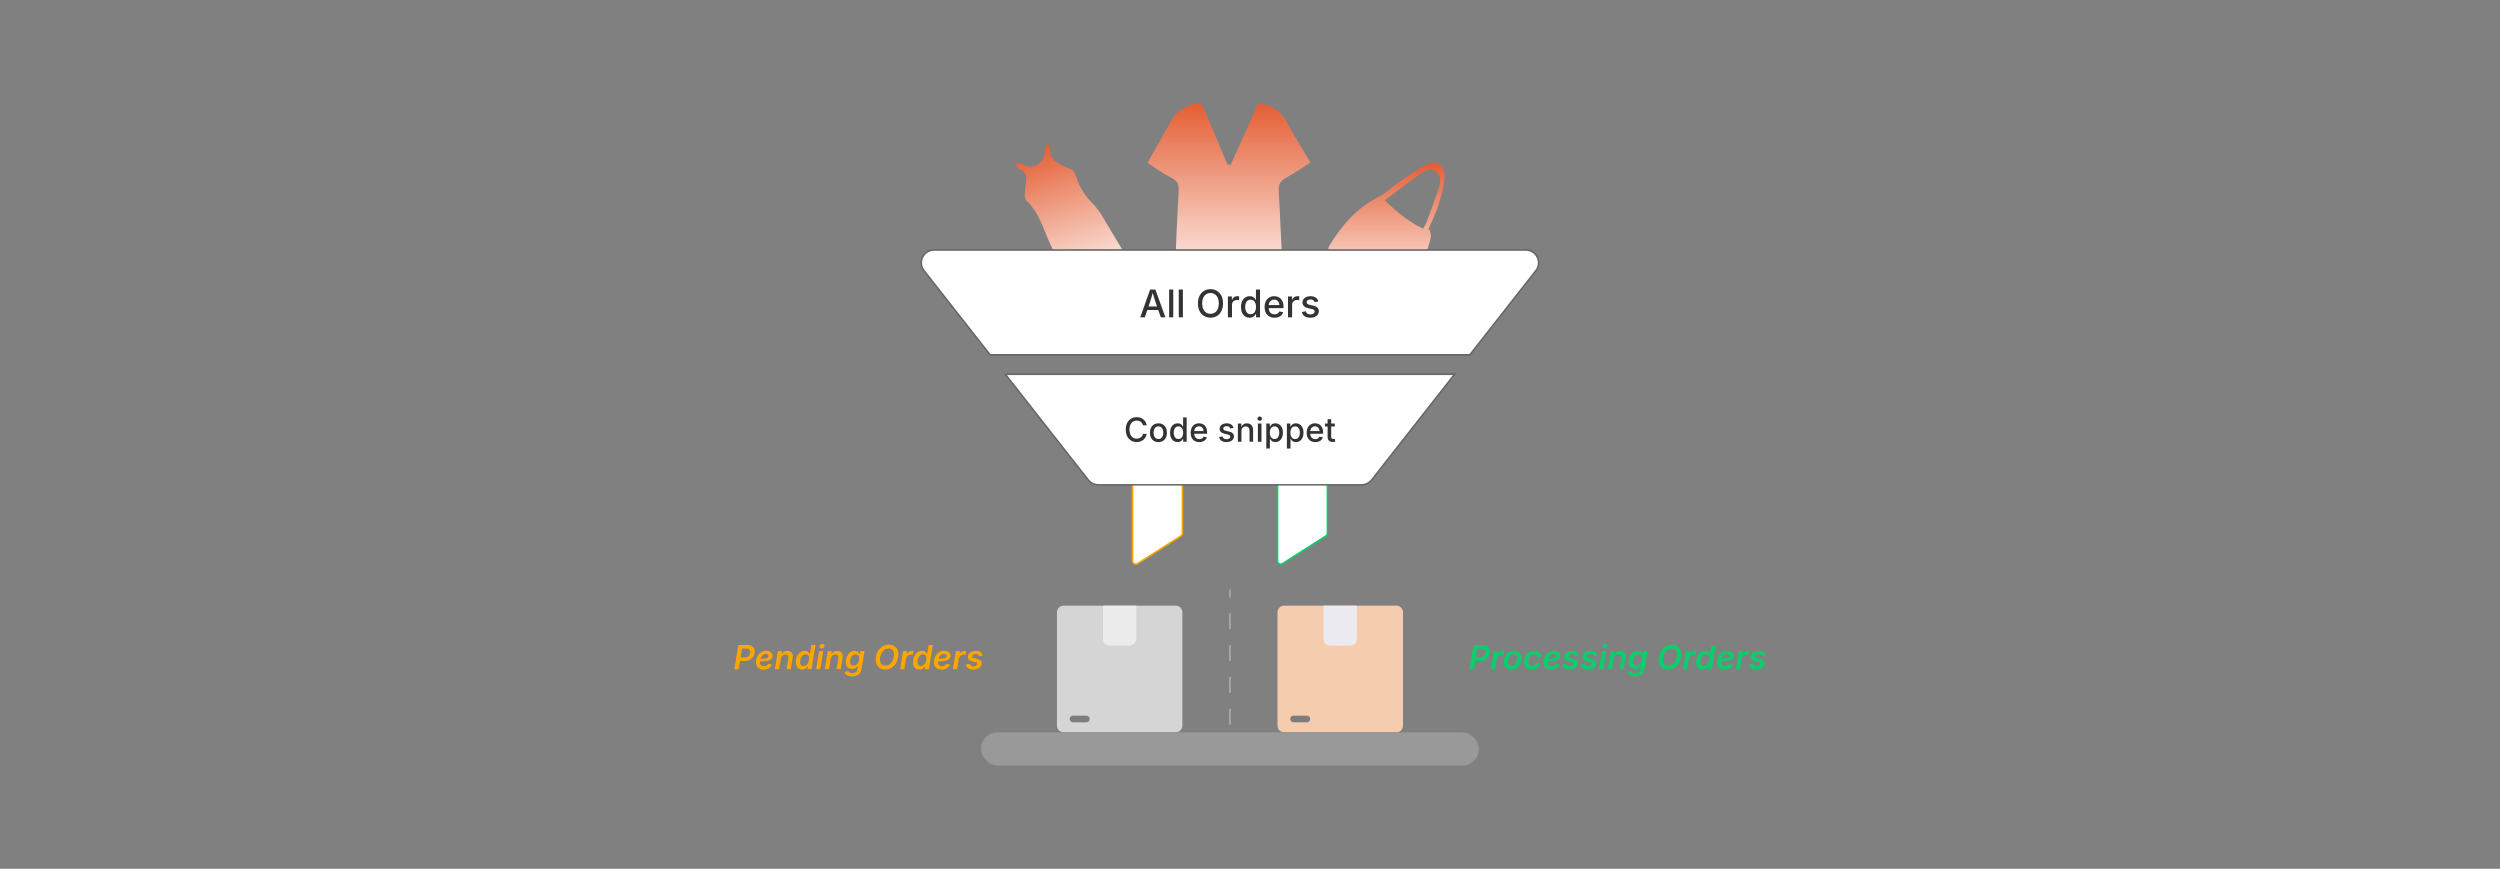 <?xml version="1.0" encoding="UTF-8"?><svg id="_01-Filter-Orders-by-Status" xmlns="http://www.w3.org/2000/svg" xmlns:xlink="http://www.w3.org/1999/xlink" viewBox="0 0 860 298.867"><rect x="0" y="0" width="860" height="298.867" fill="#808080" stroke="none"/><defs><linearGradient id="linear-gradient" x1="476.91" y1="102.988" x2="476.91" y2="56.075" gradientUnits="userSpaceOnUse"><stop offset="0" stop-color="#fff"/><stop offset="1" stop-color="#e45e34"/></linearGradient><linearGradient id="linear-gradient-2" x1="381.095" y1="100.687" x2="381.095" y2="45.918" gradientTransform="translate(-15.668 122.082) rotate(-17.828)" xlink:href="#linear-gradient"/><linearGradient id="linear-gradient-3" x1="422.76" y1="101.51" x2="422.76" y2="35.515" xlink:href="#linear-gradient"/></defs><path d="M491.808,79.085c.15.807.568,1.673.407,2.413-1.687,7.791-5.558,14.461-10.704,20.457-.967,1.127-1.857,1.429-3.215.417-6.713-5.003-13.46-9.962-20.269-14.833-1.401-1.003-1.379-1.959-.634-3.18,4.232-6.942,9.49-12.983,16.834-16.629,2.554-1.268,4.297-3.264,6.539-4.741,3.091-2.036,6.048-4.353,9.343-5.983,4.598-2.275,7.304-.281,6.748,4.879-.319,2.962-1.143,5.91-2.072,8.755-.928,2.844-2.27,5.553-3.431,8.321.151.041.303.083.454.124ZM476.379,68.873c4.276,4.325,8.393,7.455,13.133,9.784.457-.81.886-1.379,1.121-2.019,1.563-4.242,3.205-8.462,4.56-12.771.551-1.752.284-3.77-1.426-4.939-1.593-1.089-3.353-.415-4.721.556-4.183,2.972-8.256,6.1-12.668,9.389Z" fill="url(#linear-gradient)" stroke-width="0"/><path d="M360.462,49.352c.684.817.781.881.775.933-.552,4.847,3.092,6.215,6.494,7.62,1.389.573,2.022,1.304,2.454,2.739,1.074,3.569,2.968,6.685,5.677,9.339,1.321,1.294,2.402,2.886,3.37,4.479,3.42,5.627,6.725,11.325,10.122,16.967.761,1.265.398,1.944-.785,2.608-4.993,2.802-9.965,5.643-14.924,8.505-1.149.663-2.08.682-2.751-.579-3.718-6.987-8.006-13.748-10.918-21.057-1.772-4.447-3.43-8.596-6.908-11.924-.447-.428-.549-1.378-.543-2.084.01-1.25.171-2.508.367-3.747.35-2.208.296-4.108-2.31-5.036-.588-.21-.876-1.262-1.303-1.927.78.09,1.677-.036,2.318.311,1.822.989,3.623,1.152,5.366.076,1.725-1.065,2.472-2.705,2.431-4.791-.013-.693.591-1.398,1.068-2.432Z" fill="url(#linear-gradient-2)" stroke-width="0"/><path d="M394.734,56.028c3.113-5.521,5.944-10.456,8.685-15.441,1.299-2.363,6.929-5.61,9.334-4.997.609.155,1.112,1.209,1.43,1.95,2.732,6.355,5.41,12.732,8.104,19.103.359.009.718.017,1.077.026,3.103-6.9,6.206-13.8,9.412-20.93,3.771-.256,7.883,2.413,9.773,6.03,2.442,4.674,5.294,9.134,8.238,14.144-2.455,1.555-5.268,3.544-8.277,5.169-1.947,1.051-2.783,2.215-2.643,4.508.53,8.693.814,17.4,1.311,26.095.118,2.07-.613,3.466-2.143,4.733-8.275,6.857-24.784,6.819-32.893-.299-1.043-.915-1.851-2.749-1.817-4.134.217-8.809.653-17.615,1.133-26.415.113-2.073-.39-3.306-2.377-4.332-3.064-1.582-5.88-3.642-8.346-5.209Z" fill="url(#linear-gradient-3)" stroke-width="0"/><path d="M406.236,184.361l-14.963,9.538c-.729.465-1.684-.059-1.684-.924v-26.194c0-.605.49-1.095,1.095-1.095h14.963c.605,0,1.095.49,1.095,1.095v16.656c0,.374-.191.723-.507.924Z" fill="#fff" stroke="#fea500" stroke-miterlimit="10" stroke-width=".548"/><path d="M456.113,184.361l-14.963,9.538c-.729.465-1.684-.059-1.684-.924v-26.194c0-.605.49-1.095,1.095-1.095h14.963c.605,0,1.095.49,1.095,1.095v16.656c0,.374-.191.723-.507.924Z" fill="#fff" stroke="#0ace6c" stroke-miterlimit="10" stroke-width=".548"/><path d="M374.38,165.105c.831,1.058,2.102,1.677,3.447,1.677h90.554c1.345,0,2.616-.618,3.447-1.677l28.542-36.367h-154.533l28.542,36.367Z" fill="#fff" stroke="#666" stroke-miterlimit="10" stroke-width=".548"/><path d="M340.588,122.05h165.031l22.725-28.955c2.257-2.875.208-7.087-3.447-7.087h-203.587c-3.655,0-5.704,4.212-3.447,7.087l22.725,28.955Z" fill="#fff" stroke="#666" stroke-miterlimit="10" stroke-width=".548"/><line x1="423.104" y1="202.819" x2="423.104" y2="205.557" fill="none" stroke="#adadad" stroke-miterlimit="10" stroke-width=".548"/><line x1="423.104" y1="211.018" x2="423.104" y2="251.975" fill="none" stroke="#adadad" stroke-dasharray="0 0 5.461 5.461" stroke-miterlimit="10" stroke-width=".548"/><line x1="423.104" y1="254.705" x2="423.104" y2="257.444" fill="none" stroke="#adadad" stroke-miterlimit="10" stroke-width=".548"/><path d="M392.245,109.158l3.402-9.564h1.797l3.466,9.564h-1.585l-1.861-5.321c-.146-.432-.305-.941-.478-1.528-.173-.586-.374-1.29-.6-2.112h.295c-.218.831-.414,1.542-.587,2.134-.173.593-.326,1.095-.459,1.505l-1.804,5.321h-1.585ZM394.087,106.635v-1.22h4.975v1.22h-4.975Z" fill="#333" stroke-width="0"/><path d="M403.6,99.594v9.564h-1.412v-9.564h1.412Z" fill="#333" stroke-width="0"/><path d="M406.912,99.594v9.564h-1.412v-9.564h1.412Z" fill="#333" stroke-width="0"/><path d="M416.411,109.286c-.824,0-1.564-.196-2.217-.587-.653-.392-1.166-.954-1.541-1.688s-.562-1.61-.562-2.629c0-1.022.188-1.901.562-2.635s.888-1.297,1.541-1.691c.652-.394,1.393-.59,2.217-.59.826,0,1.564.197,2.213.59.648.394,1.158.958,1.533,1.691s.562,1.612.562,2.635c0,1.019-.188,1.895-.562,2.629s-.885,1.296-1.533,1.688-1.387.587-2.213.587ZM416.411,107.951c.545,0,1.031-.136,1.461-.408.43-.272.77-.674,1.021-1.207.25-.533.375-1.184.375-1.955,0-.778-.125-1.435-.375-1.967-.252-.533-.592-.935-1.021-1.207-.43-.272-.916-.408-1.461-.408-.547,0-1.037.137-1.469.411-.433.274-.774.677-1.024,1.21-.25.533-.375,1.187-.375,1.961,0,.771.125,1.421.375,1.952.25.531.592.933,1.024,1.207.432.274.922.411,1.469.411Z" fill="#333" stroke-width="0"/><path d="M422.395,109.158v-7.176h1.367v1.155h.077c.132-.394.363-.702.693-.924.329-.222.703-.333,1.123-.333.09,0,.192.003.308.009.116.006.212.016.289.029v1.348c-.051-.017-.149-.034-.295-.051s-.293-.026-.443-.026c-.325,0-.618.069-.879.206-.262.137-.465.326-.61.568-.146.242-.218.521-.218.838v4.358h-1.412Z" fill="#333" stroke-width="0"/><path d="M429.897,109.299c-.582,0-1.1-.148-1.554-.446-.453-.297-.809-.723-1.065-1.277s-.385-1.217-.385-1.987c0-.779.131-1.444.392-1.996.261-.552.618-.974,1.072-1.265.453-.291.967-.437,1.54-.437.445,0,.804.074,1.075.221.271.148.484.32.639.517s.271.37.354.52h.076v-3.556h1.413v9.564h-1.374v-1.124h-.115c-.082.154-.201.33-.359.526-.159.197-.375.369-.648.517-.274.147-.627.221-1.06.221ZM430.206,108.099c.401,0,.741-.107,1.017-.321.276-.214.486-.51.63-.889.143-.379.215-.816.215-1.312,0-.501-.071-.936-.212-1.307-.142-.37-.35-.659-.626-.866s-.617-.312-1.023-.312c-.415,0-.761.109-1.037.328s-.483.515-.622.889c-.14.375-.209.797-.209,1.268,0,.475.07.903.212,1.284.141.381.351.683.629.905.278.223.62.334,1.027.334Z" fill="#333" stroke-width="0"/><path d="M438.448,109.305c-.706,0-1.316-.152-1.829-.456-.514-.304-.908-.732-1.185-1.284-.276-.552-.414-1.2-.414-1.945,0-.736.136-1.384.407-1.945.272-.561.656-.998,1.152-1.312s1.078-.472,1.746-.472c.411,0,.807.067,1.188.202s.724.346,1.027.632.544.658.722,1.114c.178.456.267,1.009.267,1.659v.5h-5.72v-1.053h4.994l-.661.347c0-.44-.068-.829-.205-1.165s-.339-.598-.606-.786-.603-.283-1.005-.283c-.397,0-.738.097-1.021.289s-.497.446-.646.761c-.147.314-.221.658-.221,1.03v.719c0,.492.084.908.253,1.249s.405.597.71.77c.304.173.656.26,1.059.26.266,0,.505-.038.719-.112s.399-.188.556-.34.274-.339.356-.562l1.328.314c-.115.368-.309.693-.581.976-.271.282-.609.502-1.014.658-.404.156-.863.234-1.377.234Z" fill="#333" stroke-width="0"/><path d="M443.076,109.158v-7.176h1.367v1.155h.077c.132-.394.363-.702.693-.924.329-.222.703-.333,1.123-.333.09,0,.192.003.308.009.116.006.212.016.289.029v1.348c-.051-.017-.149-.034-.295-.051s-.293-.026-.443-.026c-.325,0-.618.069-.879.206-.262.137-.465.326-.61.568-.146.242-.218.521-.218.838v4.358h-1.412Z" fill="#333" stroke-width="0"/><path d="M450.734,109.305c-.519,0-.979-.075-1.384-.225-.404-.149-.736-.371-.995-.664-.259-.293-.431-.652-.517-1.075l1.329-.276c.098.373.282.648.552.828s.612.27,1.027.27c.453,0,.814-.095,1.085-.286.27-.19.404-.418.404-.684,0-.231-.083-.421-.247-.571-.165-.149-.419-.261-.761-.333l-1.207-.276c-.668-.15-1.164-.39-1.489-.719s-.488-.751-.488-1.265c0-.428.12-.802.36-1.123.239-.321.566-.57.981-.748.415-.177.895-.266,1.438-.266.518,0,.96.075,1.328.225s.667.359.896.629.393.582.491.938l-1.265.276c-.09-.252-.246-.474-.469-.665s-.545-.286-.969-.286c-.39,0-.715.088-.976.263-.262.176-.392.398-.392.667,0,.24.086.434.26.581.173.147.457.267.851.356l1.155.257c.663.149,1.155.385,1.477.706.32.321.481.731.481,1.232,0,.437-.126.823-.376,1.158-.25.336-.597.6-1.04.79-.442.19-.957.286-1.543.286Z" fill="#333" stroke-width="0"/><path d="M391.019,152.067c-.72,0-1.363-.17-1.931-.512-.567-.341-1.013-.832-1.337-1.472-.325-.64-.487-1.403-.487-2.291,0-.892.162-1.657.487-2.297.324-.64.77-1.131,1.337-1.475.567-.343,1.21-.515,1.931-.515.44,0,.853.063,1.239.19.386.126.731.311,1.035.554.304.243.556.537.755.884.199.347.334.74.406,1.18h-1.281c-.053-.265-.145-.499-.277-.702-.132-.203-.293-.375-.484-.518-.19-.142-.403-.248-.638-.319s-.483-.106-.744-.106c-.478,0-.906.121-1.284.361-.379.24-.676.593-.893,1.057s-.324,1.032-.324,1.704c0,.671.11,1.239.33,1.704.22.464.518.815.895,1.052s.802.355,1.276.355c.261,0,.508-.037.741-.109s.446-.179.638-.319c.192-.14.354-.312.487-.518s.225-.438.277-.699h1.287c-.063.41-.192.786-.386,1.127-.194.341-.442.639-.744.892-.302.254-.648.449-1.038.585-.39.136-.814.204-1.273.204Z" fill="#333" stroke-width="0"/><path d="M398.494,152.084c-.586,0-1.098-.134-1.536-.403-.438-.269-.779-.646-1.021-1.13-.243-.485-.364-1.048-.364-1.69,0-.649.121-1.217.364-1.704.242-.487.583-.864,1.021-1.133.438-.269.95-.403,1.536-.403.589,0,1.103.134,1.542.403.438.269.778.646,1.021,1.133.242.487.364,1.055.364,1.704,0,.642-.122,1.205-.364,1.69-.243.485-.583.861-1.021,1.13-.438.269-.952.403-1.542.403ZM398.494,151.043c.38,0,.694-.1.942-.299.248-.199.433-.464.554-.794s.182-.693.182-1.088c0-.399-.061-.766-.182-1.1-.121-.333-.306-.6-.554-.8s-.562-.299-.942-.299c-.377,0-.688.1-.935.299s-.43.465-.551.797-.182.699-.182,1.102c0,.396.061.758.182,1.088s.305.595.551.794c.246.2.558.299.935.299Z" fill="#333" stroke-width="0"/><path d="M405.113,152.078c-.507,0-.959-.129-1.354-.389-.396-.259-.705-.63-.929-1.114-.224-.483-.336-1.06-.336-1.731,0-.679.114-1.259.341-1.74.228-.481.539-.849.935-1.102.395-.254.843-.381,1.343-.381.388,0,.7.064.937.193.237.128.422.279.557.45.134.172.237.323.308.453h.067v-3.1h1.231v8.337h-1.197v-.979h-.101c-.071.134-.176.287-.313.458-.138.172-.327.322-.565.451-.239.128-.547.193-.923.193ZM405.382,151.032c.351,0,.646-.093.887-.28s.423-.445.548-.775.188-.711.188-1.144c0-.437-.062-.816-.185-1.139s-.305-.574-.545-.755c-.241-.181-.538-.271-.893-.271-.362,0-.663.095-.904.286-.24.19-.421.448-.542.775-.122.326-.182.695-.182,1.105,0,.414.062.787.185,1.119.124.332.306.595.548.789.243.194.541.291.896.291Z" fill="#333" stroke-width="0"/><path d="M412.566,152.084c-.615,0-1.147-.133-1.595-.397-.447-.265-.792-.638-1.032-1.119-.241-.481-.361-1.046-.361-1.695,0-.642.118-1.207.355-1.695.237-.489.571-.87,1.004-1.144.433-.274.94-.412,1.521-.412.358,0,.703.059,1.035.176.332.118.63.301.896.551.265.25.474.574.629.971.154.397.232.879.232,1.446v.437h-4.985v-.917h4.353l-.577.302c0-.384-.06-.723-.179-1.016-.12-.293-.296-.521-.529-.686-.233-.164-.525-.246-.876-.246-.347,0-.643.084-.89.252-.246.167-.434.389-.562.663-.129.274-.193.573-.193.898v.626c0,.429.074.792.221,1.088s.354.521.618.671c.265.151.573.227.923.227.231,0,.44-.033.626-.098.187-.065.348-.164.484-.296.136-.132.239-.295.311-.489l1.158.274c-.101.321-.269.604-.506.851s-.532.438-.884.573c-.353.136-.752.205-1.2.205Z" fill="#333" stroke-width="0"/><path d="M421.898,152.084c-.451,0-.853-.065-1.205-.196-.353-.13-.642-.323-.867-.579-.226-.255-.376-.568-.451-.937l1.158-.241c.086.325.247.565.481.722.235.156.533.235.896.235.396,0,.711-.083.945-.249.235-.166.353-.365.353-.596,0-.202-.071-.368-.215-.498-.144-.131-.365-.228-.663-.291l-1.052-.241c-.582-.13-1.015-.339-1.299-.626-.283-.287-.425-.655-.425-1.103,0-.373.104-.699.313-.979s.494-.497.855-.652c.362-.155.78-.232,1.254-.232.451,0,.837.065,1.158.196.32.131.581.313.78.548.199.235.342.507.428.817l-1.102.241c-.079-.22-.215-.413-.409-.579-.193-.166-.476-.249-.845-.249-.339,0-.623.077-.851.229s-.341.347-.341.582c0,.209.075.377.227.506.151.128.398.232.741.311l1.007.224c.578.131,1.008.336,1.287.616.28.28.42.638.42,1.074,0,.38-.109.717-.327,1.01-.219.293-.521.522-.907.688-.386.166-.834.249-1.346.249Z" fill="#333" stroke-width="0"/><path d="M427.058,148.251v3.704h-1.23v-6.255h1.175l.012,1.533h-.129c.183-.56.447-.968.794-1.226.348-.257.767-.386,1.26-.386.425,0,.796.09,1.113.269.316.179.564.443.744.792.179.349.269.782.269,1.301v3.973h-1.231v-3.821c0-.452-.117-.804-.353-1.058-.234-.254-.558-.38-.968-.38-.276,0-.524.061-.744.182s-.394.297-.521.529-.19.513-.19.845Z" fill="#333" stroke-width="0"/><path d="M433.341,144.743c-.213,0-.395-.072-.546-.215-.15-.144-.227-.314-.227-.512,0-.205.076-.379.227-.521.151-.142.333-.212.546-.212s.396.071.548.212c.153.142.229.315.229.521,0,.201-.076.373-.229.515-.152.142-.335.212-.548.212ZM432.72,151.955v-6.255h1.23v6.255h-1.23Z" fill="#333" stroke-width="0"/><path d="M435.607,154.294v-8.594h1.197v1.018h.101c.075-.13.179-.281.311-.453.133-.171.317-.322.554-.45.237-.129.552-.193.943-.193.5,0,.946.127,1.34.381.394.253.704.621.932,1.102.228.481.342,1.062.342,1.74,0,.671-.112,1.249-.336,1.731-.224.483-.533.854-.926,1.114-.395.259-.845.389-1.352.389-.377,0-.686-.064-.926-.193-.241-.129-.43-.279-.565-.451-.137-.171-.241-.324-.316-.458h-.067v3.318h-1.23ZM438.438,151.032c.358,0,.658-.097.901-.291.242-.194.424-.457.545-.789s.182-.705.182-1.119c0-.41-.061-.779-.182-1.105-.121-.327-.302-.585-.543-.775-.24-.19-.541-.286-.903-.286-.351,0-.647.091-.89.271-.242.181-.425.433-.548.755s-.185.702-.185,1.139c0,.433.062.814.187,1.144s.309.588.552.775c.242.187.537.28.884.28Z" fill="#333" stroke-width="0"/><path d="M442.69,154.294v-8.594h1.197v1.018h.101c.075-.13.179-.281.311-.453.133-.171.317-.322.554-.45.237-.129.552-.193.943-.193.5,0,.946.127,1.34.381.394.253.704.621.932,1.102.228.481.342,1.062.342,1.74,0,.671-.112,1.249-.336,1.731-.224.483-.533.854-.926,1.114-.395.259-.845.389-1.352.389-.377,0-.686-.064-.926-.193-.241-.129-.43-.279-.565-.451-.137-.171-.241-.324-.316-.458h-.067v3.318h-1.23ZM445.521,151.032c.358,0,.658-.097.901-.291.242-.194.424-.457.545-.789s.182-.705.182-1.119c0-.41-.061-.779-.182-1.105-.121-.327-.302-.585-.543-.775-.24-.19-.541-.286-.903-.286-.351,0-.647.091-.89.271-.242.181-.425.433-.548.755s-.185.702-.185,1.139c0,.433.062.814.187,1.144s.309.588.552.775c.242.187.537.28.884.28Z" fill="#333" stroke-width="0"/><path d="M452.472,152.084c-.616,0-1.147-.133-1.595-.397-.448-.265-.792-.638-1.032-1.119-.241-.481-.361-1.046-.361-1.695,0-.642.118-1.207.355-1.695.236-.489.571-.87,1.004-1.144.433-.274.94-.412,1.522-.412.357,0,.703.059,1.035.176.332.118.63.301.895.551.266.25.475.574.63.971.154.397.232.879.232,1.446v.437h-4.985v-.917h4.353l-.576.302c0-.384-.06-.723-.179-1.016s-.296-.521-.529-.686c-.232-.164-.524-.246-.875-.246-.348,0-.644.084-.89.252-.246.167-.434.389-.562.663-.129.274-.193.573-.193.898v.626c0,.429.074.792.222,1.088.146.296.353.521.618.671.265.151.572.227.923.227.231,0,.44-.033.627-.098.187-.065.348-.164.483-.296.137-.132.24-.295.311-.489l1.158.274c-.101.321-.27.604-.506.851-.237.246-.531.438-.884.573-.353.136-.753.205-1.2.205Z" fill="#333" stroke-width="0"/><path d="M459.18,145.7v1.001h-3.391v-1.001h3.391ZM456.7,144.211h1.231v6.054c0,.25.053.434.159.551s.281.176.523.176c.063,0,.147-.007.252-.022.104-.015.193-.03.269-.044l.218.984c-.13.045-.271.078-.419.098-.149.021-.297.031-.442.031-.567,0-1.007-.146-1.32-.439-.313-.292-.471-.704-.471-1.233v-6.155Z" fill="#333" stroke-width="0"/><path d="M365.88,208.342h38.569c1.267,0,2.294,1.027,2.294,2.294v38.991c0,1.267-1.027,2.294-2.294,2.294h-38.569c-1.267,0-2.294-1.027-2.294-2.294v-38.991c0-1.267,1.027-2.294,2.294-2.294Z" fill="#d5d5d5" stroke-width="0"/><path d="M379.43,208.342h11.468v11.468c0,1.267-1.027,2.294-2.294,2.294h-6.881c-1.267,0-2.294-1.027-2.294-2.294v-11.468Z" fill="#ececec" stroke-width="0"/><path d="M373.696,248.48h-4.587c-.633,0-1.147-.513-1.147-1.147s.513-1.147,1.147-1.147h4.587c.633,0,1.147.513,1.147,1.147s-.513,1.147-1.147,1.147Z" fill="#7d7d7d" stroke-width="0"/><path d="M441.759,208.342h38.569c1.267,0,2.294,1.027,2.294,2.294v38.991c0,1.267-1.027,2.294-2.294,2.294h-38.569c-1.267,0-2.294-1.027-2.294-2.294v-38.991c0-1.267,1.027-2.294,2.294-2.294Z" fill="#f6ccaf" stroke-width="0"/><path d="M455.31,208.342h11.468v11.468c0,1.267-1.027,2.294-2.294,2.294h-6.881c-1.267,0-2.294-1.027-2.294-2.294v-11.468Z" fill="#edebf2" stroke-width="0"/><path d="M449.576,248.48h-4.587c-.633,0-1.147-.513-1.147-1.147s.513-1.147,1.147-1.147h4.587c.633,0,1.147.513,1.147,1.147s-.513,1.147-1.147,1.147Z" fill="#7c7d7d" stroke-width="0"/><rect x="337.454" y="251.921" width="171.299" height="11.432" rx="5.716" ry="5.716" fill="#999" stroke-width="0"/><path d="M252.608,230.214l1.382-8.337h3.116c.638,0,1.154.119,1.55.355s.671.563.828.979.19.889.101,1.418c-.086.533-.276,1.008-.571,1.424-.295.416-.682.744-1.161.982-.479.239-1.04.358-1.681.358h-2.07l.207-1.231h1.863c.388,0,.712-.066.973-.199.261-.132.467-.314.619-.545.151-.231.249-.493.293-.784.048-.294.035-.555-.042-.78-.076-.226-.224-.403-.442-.532-.218-.128-.52-.193-.904-.193h-1.398l-1.169,7.083h-1.494Z" fill="#fea500" stroke-width="0"/><path d="M262.652,230.349c-.541,0-1.007-.103-1.399-.305-.392-.204-.692-.495-.901-.873s-.313-.833-.313-1.362c0-.537.087-1.043.26-1.519s.42-.897.739-1.265c.319-.368.693-.656,1.122-.865.429-.208.899-.313,1.41-.313.429,0,.809.072,1.142.215.332.144.593.349.783.615.19.267.285.583.285.949,0,.376-.106.69-.319.94s-.531.447-.954.593-.95.249-1.581.311-1.365.092-2.205.092l.163-.929c.705,0,1.286-.015,1.743-.044s.814-.081,1.071-.151c.258-.071.439-.168.546-.293.106-.125.159-.281.159-.467,0-.213-.088-.38-.266-.504-.177-.123-.415-.185-.713-.185-.384,0-.704.096-.959.288-.256.192-.458.438-.607.736-.149.299-.256.61-.321.935-.065.325-.098.617-.098.878,0,.257.041.492.123.702.082.211.22.377.414.498s.453.182.778.182c.347,0,.654-.073.92-.218.267-.145.461-.347.584-.604l1.321.224c-.213.526-.579.948-1.1,1.265s-1.129.476-1.827.476Z" fill="#fea500" stroke-width="0"/><path d="M268.611,226.6l-.604,3.615h-1.455l1.041-6.255h1.376l-.229,1.544-.128-.045c.261-.533.576-.93.945-1.189s.8-.389,1.292-.389c.444,0,.817.096,1.119.289.302.192.518.467.646.825.129.358.15.789.064,1.292l-.654,3.928h-1.455l.632-3.799c.075-.425.021-.748-.16-.968-.181-.22-.45-.33-.808-.33-.269,0-.517.06-.744.179-.228.119-.419.29-.574.512-.155.222-.256.486-.305.792Z" fill="#fea500" stroke-width="0"/><path d="M275.94,230.327c-.653,0-1.18-.218-1.581-.652s-.602-1.047-.602-1.838c0-.489.068-.967.205-1.435.136-.468.336-.893.601-1.273.265-.38.588-.684.971-.909s.818-.339,1.307-.339c.384,0,.69.064.917.193.228.128.399.283.515.464.115.181.197.348.246.5h.062l.526-3.161h1.455l-1.382,8.337h-1.427l.173-.99h-.089c-.101.168-.233.337-.397.509-.164.171-.368.313-.612.425-.245.112-.54.168-.887.168ZM276.372,229.129c.324,0,.609-.081.853-.244.244-.162.45-.377.616-.646.166-.269.291-.562.375-.878s.126-.63.126-.94c0-.414-.094-.742-.283-.982-.188-.241-.473-.361-.853-.361-.325,0-.609.08-.854.24-.244.161-.448.373-.612.638-.165.265-.288.554-.372.867s-.126.623-.126.929c0,.41.092.742.277.996.185.253.469.38.854.38Z" fill="#fea500" stroke-width="0"/><path d="M280.73,230.214l1.035-6.255h1.455l-1.035,6.255h-1.455ZM282.638,223.075c-.231,0-.417-.078-.557-.235-.14-.157-.191-.345-.154-.565.034-.22.147-.408.341-.562s.407-.232.638-.232c.235,0,.422.077.562.232.14.155.191.342.154.562-.037.22-.152.408-.344.565-.192.157-.406.235-.641.235Z" fill="#fea500" stroke-width="0"/><path d="M285.788,226.6l-.604,3.615h-1.455l1.041-6.255h1.376l-.229,1.544-.128-.045c.261-.533.576-.93.945-1.189s.8-.389,1.292-.389c.444,0,.817.096,1.119.289.302.192.518.467.646.825.129.358.15.789.064,1.292l-.654,3.928h-1.455l.632-3.799c.075-.425.021-.748-.16-.968-.181-.22-.45-.33-.808-.33-.269,0-.517.06-.744.179-.228.119-.419.29-.574.512-.155.222-.256.486-.305.792Z" fill="#fea500" stroke-width="0"/><path d="M293.118,232.687c-.519,0-.958-.067-1.317-.204-.36-.136-.643-.317-.848-.545-.206-.228-.336-.476-.392-.744l1.27-.353c.041.111.107.225.198.338.092.114.225.209.4.286.175.076.41.114.705.114.47,0,.867-.114,1.191-.342.325-.228.526-.562.604-1.007l.196-1.136-.134.011c-.101.157-.229.312-.386.467-.156.155-.353.285-.587.389-.235.104-.524.157-.867.157-.429,0-.81-.088-1.142-.266s-.592-.44-.78-.789c-.188-.349-.283-.782-.283-1.301,0-.478.069-.946.207-1.404.138-.459.34-.876.607-1.25.267-.375.59-.673.971-.896.38-.222.813-.333,1.298-.333.287,0,.53.039.728.115.198.077.361.176.489.297.129.121.229.248.302.38s.128.254.165.366l.095-.022.173-1.058h1.433l-1.052,6.323c-.093.556-.292,1.011-.596,1.365s-.684.616-1.139.786-.958.254-1.511.254ZM293.582,228.972c.328,0,.615-.076.859-.229.245-.153.447-.355.607-.607.16-.252.28-.528.358-.828s.118-.6.118-.898c0-.41-.094-.735-.283-.974s-.473-.358-.854-.358c-.317,0-.598.077-.842.232-.245.155-.451.36-.618.616-.168.255-.294.536-.378.842-.084.306-.126.61-.126.912,0,.399.096.714.288.946.192.231.482.347.87.347Z" fill="#fea500" stroke-width="0"/><path d="M304.51,230.327c-.653,0-1.225-.135-1.715-.403-.49-.269-.873-.655-1.147-1.161-.274-.505-.411-1.114-.411-1.827,0-.675.105-1.322.316-1.941.211-.619.514-1.171.91-1.656.395-.485.872-.868,1.429-1.15s1.182-.422,1.872-.422c.649,0,1.218.133,1.707.4.489.267.87.653,1.145,1.158.274.506.411,1.116.411,1.833,0,.675-.105,1.322-.316,1.941-.21.62-.514,1.171-.909,1.656-.395.485-.871.868-1.427,1.15-.556.282-1.177.423-1.863.423ZM304.565,228.989c.481,0,.906-.111,1.276-.333.369-.222.68-.519.932-.89.251-.371.442-.784.57-1.237.129-.453.193-.907.193-1.362,0-.451-.076-.83-.227-1.136-.151-.306-.364-.537-.638-.694-.274-.157-.598-.235-.971-.235-.481,0-.906.112-1.275.335-.37.224-.681.521-.935.893-.254.371-.446.781-.576,1.231-.131.45-.196.903-.196,1.362,0,.448.076.825.229,1.133.153.308.368.54.644.696s.601.235.974.235Z" fill="#fea500" stroke-width="0"/><path d="M309.624,230.214l1.035-6.255h1.41l-.174,1.046h.067c.171-.362.414-.641.728-.836.313-.196.649-.294,1.007-.294.082,0,.173.004.271.011s.182.017.249.028l-.224,1.337c-.063-.019-.161-.036-.291-.05-.131-.015-.257-.022-.38-.022-.269,0-.52.058-.753.173-.233.116-.427.275-.582.479-.155.203-.255.438-.3.702l-.61,3.682h-1.455Z" fill="#fea500" stroke-width="0"/><path d="M316.293,230.327c-.653,0-1.18-.218-1.581-.652s-.602-1.047-.602-1.838c0-.489.068-.967.205-1.435.136-.468.336-.893.601-1.273.265-.38.588-.684.971-.909s.818-.339,1.307-.339c.384,0,.69.064.917.193.228.128.399.283.515.464.115.181.197.348.246.5h.062l.526-3.161h1.455l-1.382,8.337h-1.427l.173-.99h-.089c-.101.168-.233.337-.397.509-.164.171-.368.313-.612.425-.245.112-.54.168-.887.168ZM316.724,229.129c.324,0,.609-.081.853-.244.244-.162.45-.377.616-.646.166-.269.291-.562.375-.878s.126-.63.126-.94c0-.414-.094-.742-.283-.982-.188-.241-.473-.361-.853-.361-.325,0-.609.08-.854.24-.244.161-.448.373-.612.638-.165.265-.288.554-.372.867s-.126.623-.126.929c0,.41.092.742.277.996.185.253.469.38.854.38Z" fill="#fea500" stroke-width="0"/><path d="M323.88,230.349c-.541,0-1.007-.103-1.399-.305-.392-.204-.692-.495-.901-.873s-.313-.833-.313-1.362c0-.537.087-1.043.26-1.519s.42-.897.739-1.265c.319-.368.693-.656,1.122-.865.429-.208.899-.313,1.41-.313.429,0,.809.072,1.142.215.332.144.593.349.783.615.19.267.285.583.285.949,0,.376-.106.69-.319.94s-.531.447-.954.593-.95.249-1.581.311-1.365.092-2.205.092l.163-.929c.705,0,1.286-.015,1.743-.044s.814-.081,1.071-.151c.258-.071.439-.168.546-.293.106-.125.159-.281.159-.467,0-.213-.088-.38-.266-.504-.177-.123-.415-.185-.713-.185-.384,0-.704.096-.959.288-.256.192-.458.438-.607.736-.149.299-.256.61-.321.935-.065.325-.098.617-.098.878,0,.257.041.492.123.702.082.211.22.377.414.498s.453.182.778.182c.347,0,.654-.073.92-.218.267-.145.461-.347.584-.604l1.321.224c-.213.526-.579.948-1.1,1.265s-1.129.476-1.827.476Z" fill="#fea500" stroke-width="0"/><path d="M327.786,230.214l1.035-6.255h1.41l-.174,1.046h.067c.171-.362.414-.641.728-.836.313-.196.649-.294,1.007-.294.082,0,.173.004.271.011s.182.017.249.028l-.224,1.337c-.063-.019-.161-.036-.291-.05-.131-.015-.257-.022-.38-.022-.269,0-.52.058-.753.173-.233.116-.427.275-.582.479-.155.203-.255.438-.3.702l-.61,3.682h-1.455Z" fill="#fea500" stroke-width="0"/><path d="M334.751,230.343c-.478,0-.892-.069-1.242-.207-.351-.138-.626-.335-.825-.59-.2-.256-.314-.561-.344-.915,0-.022-.001-.042-.003-.059-.002-.017-.002-.035-.002-.053l1.371-.157c.03.306.134.527.313.663.179.136.442.204.789.204.238,0,.458-.035.66-.106.201-.071.367-.167.498-.288.13-.121.205-.262.224-.422.019-.16-.026-.295-.134-.406-.108-.11-.295-.193-.56-.249l-1.029-.229c-.545-.127-.943-.336-1.195-.627s-.355-.656-.311-1.097c.041-.403.189-.748.445-1.035.255-.287.585-.507.988-.66.403-.153.843-.229,1.32-.229.69,0,1.222.139,1.595.417s.593.641.66,1.088c.007.022.014.047.02.076.005.028.01.055.014.081l-1.304.157c-.038-.216-.13-.393-.277-.529-.147-.136-.383-.205-.708-.205-.209,0-.409.034-.599.101-.19.067-.349.159-.476.277-.127.118-.2.26-.218.428-.026.164.016.299.126.405.11.106.312.193.607.26l1.024.224c.548.119.949.319,1.203.599.253.28.356.634.308,1.063-.03.31-.127.588-.291.836s-.38.461-.649.638c-.269.177-.574.312-.915.406s-.702.14-1.083.14Z" fill="#fea500" stroke-width="0"/><path d="M505.503,230.214l1.382-8.337h3.116c.638,0,1.154.119,1.55.355s.672.563.828.979c.157.416.19.889.101,1.418-.086.533-.275,1.008-.57,1.424-.295.416-.682.744-1.161.982-.479.239-1.04.358-1.682.358h-2.07l.207-1.231h1.863c.388,0,.713-.066.974-.199.262-.132.468-.314.618-.545.151-.231.249-.493.294-.784.049-.294.034-.555-.042-.78s-.224-.403-.441-.532c-.219-.128-.52-.193-.904-.193h-1.398l-1.17,7.083h-1.493Z" fill="#0ace6c" stroke-width="0"/><path d="M512.833,230.214l1.035-6.255h1.409l-.173,1.046h.066c.172-.362.414-.641.728-.836s.649-.294,1.008-.294c.082,0,.172.004.271.011.099.007.182.017.248.028l-.224,1.337c-.063-.019-.16-.036-.291-.05-.13-.015-.257-.022-.38-.022-.269,0-.52.058-.753.173s-.427.275-.582.479c-.154.203-.254.438-.299.702l-.61,3.682h-1.454Z" fill="#0ace6c" stroke-width="0"/><path d="M519.91,230.343c-.544,0-1.009-.107-1.393-.322-.385-.215-.679-.517-.885-.907-.205-.39-.308-.846-.308-1.368,0-.5.079-.981.238-1.444.158-.462.388-.875.688-1.239.3-.364.665-.652,1.097-.864.431-.213.918-.319,1.463-.319.544,0,1.01.106,1.396.319.387.212.682.514.887.903.205.39.309.848.309,1.374,0,.504-.08.987-.238,1.449-.158.463-.389.876-.691,1.239-.302.364-.668.651-1.099.862-.432.211-.919.316-1.464.316ZM519.955,229.163c.336,0,.629-.086.879-.257.25-.172.456-.394.618-.666s.283-.566.363-.881c.08-.315.12-.616.12-.903,0-.272-.042-.513-.125-.722-.084-.208-.212-.373-.384-.492-.172-.119-.392-.179-.66-.179-.336,0-.629.085-.879.255-.249.169-.455.391-.618.663-.162.272-.283.566-.363.881-.08.315-.12.619-.12.909,0,.407.095.741.285,1.002.19.261.484.392.884.392Z" fill="#0ace6c" stroke-width="0"/><path d="M526.882,230.343c-.537,0-.998-.108-1.383-.325-.384-.216-.68-.521-.887-.912s-.311-.849-.311-1.371c0-.489.077-.962.229-1.421.153-.459.378-.871.675-1.236.296-.366.661-.657,1.094-.873s.929-.325,1.488-.325c.354,0,.677.046.968.137s.544.224.758.397c.215.173.385.381.51.624.125.243.194.517.21.823l-1.394.252c-.011-.165-.041-.311-.09-.439-.048-.129-.116-.239-.204-.33s-.195-.161-.324-.21c-.129-.048-.279-.073-.45-.073-.34,0-.635.083-.885.249s-.458.384-.626.655-.293.563-.375.878c-.082.315-.123.622-.123.92,0,.272.04.514.12.725s.206.376.378.495c.171.12.394.179.665.179.184,0,.357-.028.523-.084.166-.056.318-.133.456-.232.138-.099.261-.217.369-.355.108-.138.194-.291.258-.459l1.32.313c-.119.31-.275.587-.467.833-.192.246-.416.455-.672.626-.256.172-.537.304-.845.397s-.637.14-.987.14Z" fill="#0ace6c" stroke-width="0"/><path d="M533.585,230.349c-.541,0-1.007-.103-1.398-.305-.392-.204-.692-.495-.901-.873-.208-.378-.312-.833-.312-1.362,0-.537.086-1.043.26-1.519s.42-.897.738-1.265c.319-.368.693-.656,1.122-.865.429-.208.899-.313,1.41-.313.429,0,.81.072,1.142.215s.593.349.783.615c.19.267.285.583.285.949,0,.376-.106.69-.318.94-.213.25-.531.447-.954.593-.424.146-.95.249-1.581.311s-1.365.092-2.204.092l.162-.929c.705,0,1.286-.015,1.743-.044.456-.03.813-.081,1.071-.151.257-.071.438-.168.545-.293s.16-.281.16-.467c0-.213-.089-.38-.267-.504-.177-.123-.414-.185-.713-.185-.384,0-.704.096-.96.288-.255.192-.458.438-.606.736-.149.299-.257.61-.322.935s-.098.617-.098.878c0,.257.041.492.123.702.082.211.22.377.414.498s.453.182.777.182c.348,0,.654-.073.921-.218.267-.145.462-.347.585-.604l1.32.224c-.213.526-.579.948-1.1,1.265s-1.129.476-1.827.476Z" fill="#0ace6c" stroke-width="0"/><path d="M539.902,230.343c-.478,0-.892-.069-1.242-.207-.351-.138-.626-.335-.825-.59-.199-.256-.314-.561-.344-.915,0-.022-.001-.042-.003-.059-.002-.017-.003-.035-.003-.053l1.371-.157c.029.306.134.527.312.663.18.136.442.204.789.204.239,0,.459-.035.66-.106.202-.071.368-.167.498-.288.131-.121.205-.262.224-.422.02-.16-.025-.295-.134-.406-.108-.11-.295-.193-.56-.249l-1.029-.229c-.545-.127-.943-.336-1.194-.627-.252-.291-.355-.656-.311-1.097.041-.403.188-.748.444-1.035.256-.287.585-.507.987-.66.403-.153.843-.229,1.32-.229.69,0,1.222.139,1.595.417s.594.641.66,1.088c.008.022.015.047.02.076.006.028.011.055.015.081l-1.304.157c-.037-.216-.13-.393-.277-.529s-.383-.205-.708-.205c-.209,0-.408.034-.599.101-.189.067-.349.159-.476.277s-.199.26-.218.428c-.026.164.016.299.126.405.109.106.312.193.606.26l1.024.224c.548.119.949.319,1.203.599s.356.634.308,1.063c-.03.31-.127.588-.291.836s-.381.461-.649.638c-.269.177-.573.312-.914.406-.342.093-.702.14-1.083.14Z" fill="#0ace6c" stroke-width="0"/><path d="M546.19,230.343c-.478,0-.892-.069-1.242-.207-.351-.138-.626-.335-.825-.59-.199-.256-.314-.561-.344-.915,0-.022-.001-.042-.003-.059-.002-.017-.003-.035-.003-.053l1.371-.157c.029.306.134.527.312.663.18.136.442.204.789.204.239,0,.459-.035.66-.106.202-.071.368-.167.498-.288.131-.121.205-.262.224-.422.02-.16-.025-.295-.134-.406-.108-.11-.295-.193-.56-.249l-1.029-.229c-.545-.127-.943-.336-1.194-.627-.252-.291-.355-.656-.311-1.097.041-.403.188-.748.444-1.035.256-.287.585-.507.987-.66.403-.153.843-.229,1.32-.229.69,0,1.222.139,1.595.417s.594.641.66,1.088c.008.022.015.047.02.076.006.028.011.055.015.081l-1.304.157c-.037-.216-.13-.393-.277-.529s-.383-.205-.708-.205c-.209,0-.408.034-.599.101-.189.067-.349.159-.476.277s-.199.26-.218.428c-.026.164.016.299.126.405.109.106.312.193.606.26l1.024.224c.548.119.949.319,1.203.599s.356.634.308,1.063c-.03.31-.127.588-.291.836s-.381.461-.649.638c-.269.177-.573.312-.914.406-.342.093-.702.14-1.083.14Z" fill="#0ace6c" stroke-width="0"/><path d="M550.068,230.214l1.035-6.255h1.454l-1.035,6.255h-1.454ZM551.976,223.075c-.231,0-.417-.078-.557-.235s-.191-.345-.153-.565c.033-.22.147-.408.341-.562.194-.155.406-.232.638-.232.235,0,.423.077.562.232s.191.342.154.562c-.038.22-.152.408-.345.565-.191.157-.405.235-.641.235Z" fill="#0ace6c" stroke-width="0"/><path d="M555.126,226.6l-.604,3.615h-1.454l1.041-6.255h1.376l-.229,1.544-.129-.045c.262-.533.576-.93.946-1.189.369-.259.8-.389,1.292-.389.444,0,.817.096,1.119.289.302.192.518.467.646.825.129.358.149.789.064,1.292l-.655,3.928h-1.454l.632-3.799c.074-.425.021-.748-.159-.968-.182-.22-.45-.33-.809-.33-.269,0-.517.06-.744.179-.228.119-.419.29-.573.512-.155.222-.257.486-.306.792Z" fill="#0ace6c" stroke-width="0"/><path d="M562.456,232.687c-.519,0-.958-.067-1.317-.204-.36-.136-.643-.317-.848-.545s-.336-.476-.392-.744l1.27-.353c.041.111.107.225.199.338.091.114.225.209.399.286.176.076.411.114.705.114.471,0,.867-.114,1.192-.342.324-.228.525-.562.604-1.007l.196-1.136-.134.011c-.102.157-.229.312-.387.467-.156.155-.353.285-.587.389-.235.104-.524.157-.867.157-.43,0-.81-.088-1.142-.266s-.593-.44-.781-.789c-.188-.349-.282-.782-.282-1.301,0-.478.069-.946.207-1.404.138-.459.341-.876.607-1.25.267-.375.59-.673.971-.896.38-.222.812-.333,1.298-.333.287,0,.529.039.728.115.197.077.36.176.489.297s.229.248.303.38c.072.132.127.254.165.366l.095-.022.174-1.058h1.432l-1.052,6.323c-.093.556-.292,1.011-.596,1.365s-.684.616-1.139.786-.959.254-1.511.254ZM562.921,228.972c.328,0,.614-.076.858-.229.244-.153.447-.355.607-.607s.279-.528.357-.828c.079-.3.118-.6.118-.898,0-.41-.095-.735-.283-.974-.188-.239-.473-.358-.853-.358-.317,0-.598.077-.843.232-.244.155-.45.36-.618.616s-.293.536-.377.842c-.084.306-.126.61-.126.912,0,.399.096.714.288.946.191.231.481.347.87.347Z" fill="#0ace6c" stroke-width="0"/><path d="M573.849,230.327c-.653,0-1.225-.135-1.715-.403-.491-.269-.873-.655-1.147-1.161-.274-.505-.411-1.114-.411-1.827,0-.675.105-1.322.316-1.941.21-.619.514-1.171.909-1.656s.872-.868,1.43-1.15,1.181-.422,1.871-.422c.649,0,1.218.133,1.707.4.488.267.87.653,1.144,1.158.274.506.411,1.116.411,1.833,0,.675-.105,1.322-.315,1.941-.211.62-.514,1.171-.909,1.656s-.871.868-1.427,1.15c-.557.282-1.177.423-1.863.423ZM573.904,228.989c.481,0,.906-.111,1.275-.333.37-.222.681-.519.932-.89.252-.371.442-.784.571-1.237s.192-.907.192-1.362c0-.451-.075-.83-.227-1.136-.15-.306-.363-.537-.638-.694s-.598-.235-.971-.235c-.481,0-.906.112-1.275.335-.369.224-.681.521-.935.893s-.445.781-.576,1.231-.196.903-.196,1.362c0,.448.077.825.229,1.133.153.308.367.54.644.696s.601.235.974.235Z" fill="#0ace6c" stroke-width="0"/><path d="M578.962,230.214l1.035-6.255h1.409l-.173,1.046h.066c.172-.362.414-.641.728-.836s.649-.294,1.008-.294c.082,0,.172.004.271.011.099.007.182.017.248.028l-.224,1.337c-.063-.019-.16-.036-.291-.05-.13-.015-.257-.022-.38-.022-.269,0-.52.058-.753.173s-.427.275-.582.479c-.154.203-.254.438-.299.702l-.61,3.682h-1.454Z" fill="#0ace6c" stroke-width="0"/><path d="M585.631,230.327c-.652,0-1.18-.218-1.58-.652-.401-.435-.602-1.047-.602-1.838,0-.489.067-.967.204-1.435.136-.468.336-.893.602-1.273.265-.38.588-.684.971-.909.382-.226.817-.339,1.307-.339.384,0,.689.064.917.193.228.128.399.283.515.464.116.181.198.348.246.5h.062l.526-3.161h1.455l-1.382,8.337h-1.428l.174-.99h-.09c-.101.168-.232.337-.396.509-.164.171-.369.313-.613.425s-.54.168-.887.168ZM586.062,229.129c.325,0,.609-.081.854-.244.244-.162.449-.377.615-.646s.291-.562.375-.878.126-.63.126-.94c0-.414-.094-.742-.282-.982-.188-.241-.473-.361-.854-.361-.324,0-.609.08-.854.24-.244.161-.448.373-.612.638-.164.265-.288.554-.372.867s-.126.623-.126.929c0,.41.092.742.277.996.185.253.469.38.853.38Z" fill="#0ace6c" stroke-width="0"/><path d="M593.218,230.349c-.541,0-1.007-.103-1.398-.305-.392-.204-.692-.495-.901-.873-.208-.378-.312-.833-.312-1.362,0-.537.086-1.043.26-1.519s.42-.897.738-1.265c.319-.368.693-.656,1.122-.865.429-.208.899-.313,1.41-.313.429,0,.81.072,1.142.215s.593.349.783.615c.19.267.285.583.285.949,0,.376-.106.69-.318.94-.213.25-.531.447-.954.593-.424.146-.95.249-1.581.311s-1.365.092-2.204.092l.162-.929c.705,0,1.286-.015,1.743-.044.456-.03.813-.081,1.071-.151.257-.071.438-.168.545-.293s.16-.281.16-.467c0-.213-.089-.38-.267-.504-.177-.123-.414-.185-.713-.185-.384,0-.704.096-.96.288-.255.192-.458.438-.606.736-.149.299-.257.61-.322.935s-.098.617-.098.878c0,.257.041.492.123.702.082.211.22.377.414.498s.453.182.777.182c.348,0,.654-.073.921-.218.267-.145.462-.347.585-.604l1.32.224c-.213.526-.579.948-1.1,1.265s-1.129.476-1.827.476Z" fill="#0ace6c" stroke-width="0"/><path d="M597.124,230.214l1.035-6.255h1.409l-.173,1.046h.066c.172-.362.414-.641.728-.836s.649-.294,1.008-.294c.082,0,.172.004.271.011.099.007.182.017.248.028l-.224,1.337c-.063-.019-.16-.036-.291-.05-.13-.015-.257-.022-.38-.022-.269,0-.52.058-.753.173s-.427.275-.582.479c-.154.203-.254.438-.299.702l-.61,3.682h-1.454Z" fill="#0ace6c" stroke-width="0"/><path d="M604.09,230.343c-.478,0-.892-.069-1.242-.207-.351-.138-.626-.335-.825-.59-.199-.256-.314-.561-.344-.915,0-.022-.001-.042-.003-.059-.002-.017-.003-.035-.003-.053l1.371-.157c.029.306.134.527.312.663.18.136.442.204.789.204.239,0,.459-.035.66-.106.202-.071.368-.167.498-.288.131-.121.205-.262.224-.422.02-.16-.025-.295-.134-.406-.108-.11-.295-.193-.56-.249l-1.029-.229c-.545-.127-.943-.336-1.194-.627-.252-.291-.355-.656-.311-1.097.041-.403.188-.748.444-1.035.256-.287.585-.507.987-.66.403-.153.843-.229,1.32-.229.69,0,1.222.139,1.595.417s.594.641.66,1.088c.008.022.015.047.02.076.006.028.011.055.015.081l-1.304.157c-.037-.216-.13-.393-.277-.529s-.383-.205-.708-.205c-.209,0-.408.034-.599.101-.189.067-.349.159-.476.277s-.199.26-.218.428c-.026.164.016.299.126.405.109.106.312.193.606.26l1.024.224c.548.119.949.319,1.203.599s.356.634.308,1.063c-.03.31-.127.588-.291.836s-.381.461-.649.638c-.269.177-.573.312-.914.406-.342.093-.702.14-1.083.14Z" fill="#0ace6c" stroke-width="0"/></svg>